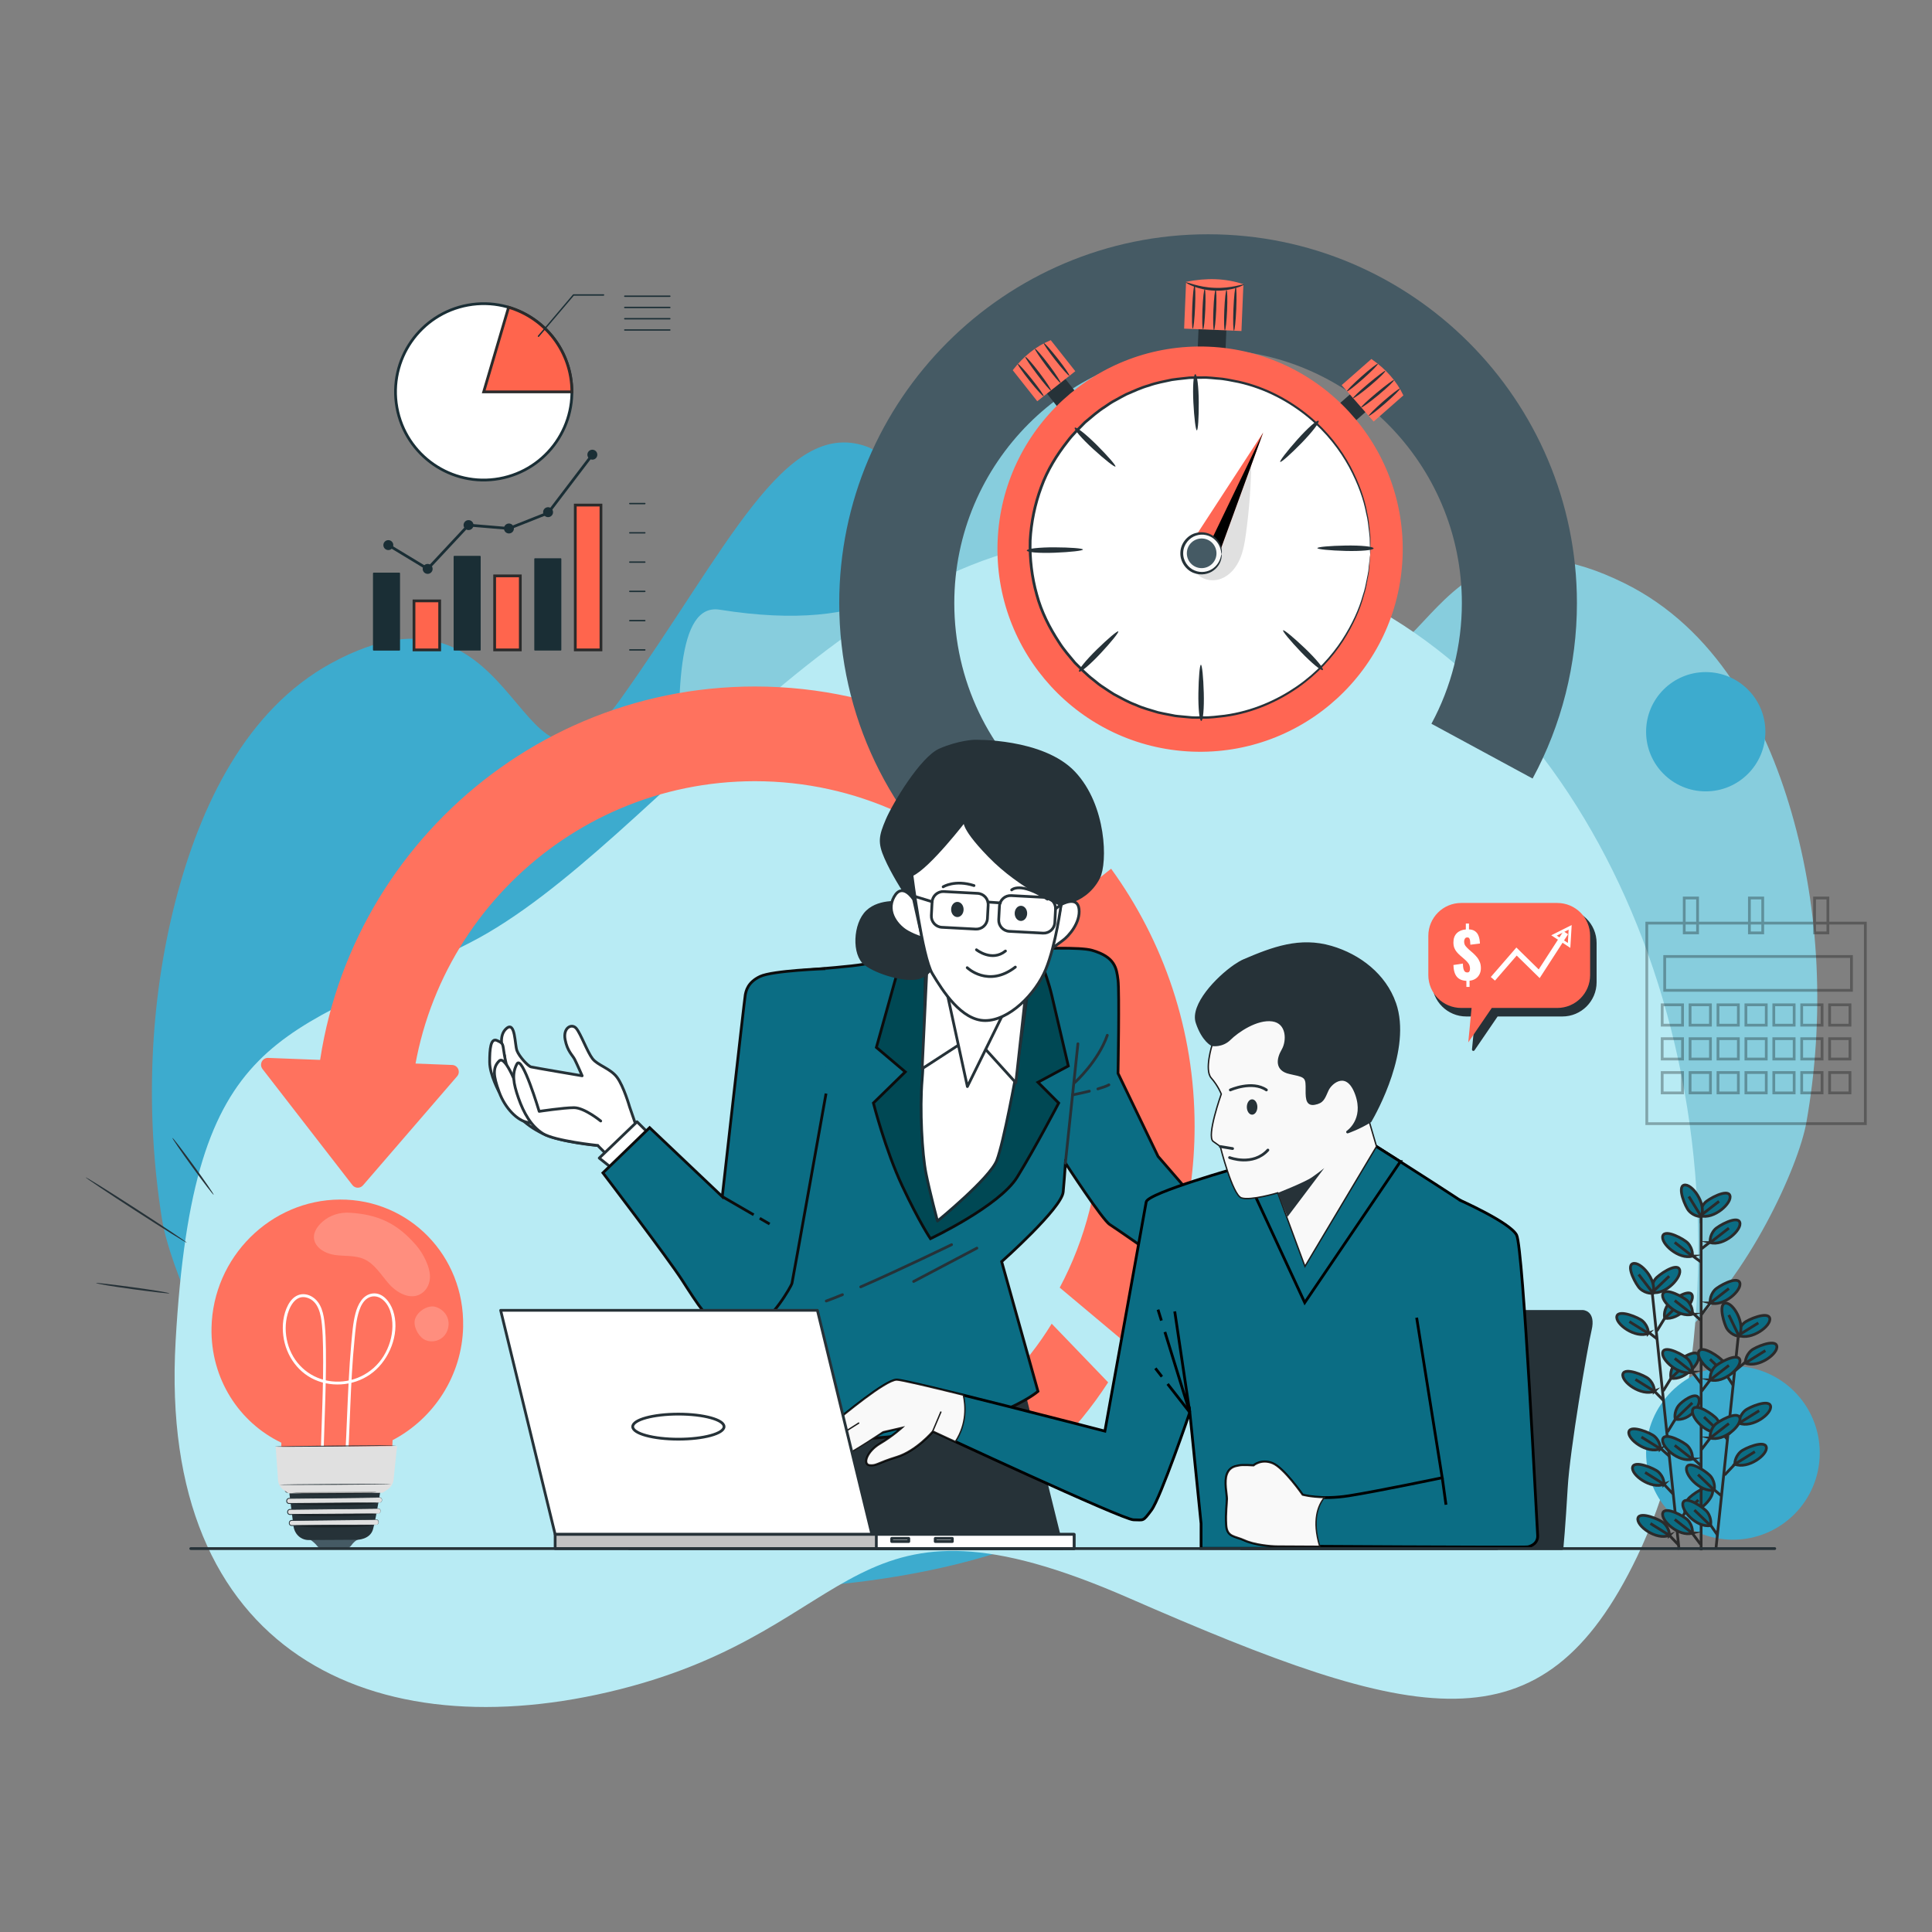 <?xml version="1.0" encoding="UTF-8"?>
<svg id="Layer_1" data-name="Layer 1" xmlns="http://www.w3.org/2000/svg" viewBox="0 0 700 700">
  <rect x="0" y="0" width="700" height="700" fill="#808080" stroke="none"/>
  <defs>
    <style>
      .cls-1 {
        fill: #3dabce;
      }

      .cls-2, .cls-3, .cls-4 {
        fill: #fff;
      }

      .cls-2, .cls-5, .cls-4, .cls-6, .cls-7, .cls-8, .cls-9, .cls-10 {
        stroke-linecap: round;
        stroke-linejoin: round;
      }

      .cls-2, .cls-7, .cls-9, .cls-10 {
        stroke: #263238;
      }

      .cls-11, .cls-12, .cls-13, .cls-14, .cls-15, .cls-16, .cls-17, .cls-18, .cls-19 {
        stroke-miterlimit: 10;
      }

      .cls-11, .cls-13, .cls-5, .cls-6, .cls-17, .cls-9 {
        fill: none;
      }

      .cls-11, .cls-14 {
        stroke: #000;
      }

      .cls-12 {
        fill: #f9f9f9;
        stroke: #1c1c1c;
      }

      .cls-12, .cls-6, .cls-8 {
        stroke-width: .5px;
      }

      .cls-20, .cls-10 {
        fill: #263238;
      }

      .cls-21 {
        fill: #b8ebf4;
      }

      .cls-13, .cls-17 {
        stroke: #fff;
      }

      .cls-14, .cls-15, .cls-19 {
        fill: #0b6d84;
      }

      .cls-5, .cls-4, .cls-6, .cls-8 {
        stroke: #1a2e35;
      }

      .cls-22 {
        fill: #ff725e;
      }

      .cls-23, .cls-8 {
        fill: #1a2e35;
      }

      .cls-24 {
        fill: #e0e0e0;
      }

      .cls-7 {
        fill: #c2c2c2;
      }

      .cls-15, .cls-16 {
        stroke: #0c0c0c;
      }

      .cls-25 {
        opacity: .3;
      }

      .cls-26 {
        fill: #87cddd;
      }

      .cls-16 {
        fill: #004854;
      }

      .cls-17 {
        stroke-width: 2px;
      }

      .cls-27 {
        fill: #455a64;
      }

      .cls-18 {
        fill: #ff654d;
      }

      .cls-18, .cls-19 {
        stroke: #2b2b2b;
      }

      .cls-28 {
        fill: #fafafa;
      }

      .cls-29 {
        opacity: .2;
      }

      .cls-30 {
        fill: #ff6653;
      }
    </style>
  </defs>
  <path class="cls-1" d="M58.71,441.87c-6.14-38.49-4.63-78.85,4.98-115.83,8.87-34.1,25.43-68.85,56.23-85.7,71.53-39.14,66.9,66.33,105.08,12.72,38.18-53.61,59.12-101.58,88.72-91.37,29.6,10.21,6.92,106.81,109.48,88.64,28.79-5.1.48,137.89,16.99,161.73,18.56,26.8-.1,113.68-56.63,141.74-60.4,29.98-209.53,38.16-283.14-32.71-22.27-21.44-39.09-62.88-41.7-79.23Z"/>
  <path class="cls-26" d="M654.47,406.74c6.64-37.35,5.01-76.51-5.38-112.39-9.58-33.09-27.47-66.8-60.74-83.15-77.27-37.98-72.27,64.36-113.51,12.34-41.24-52.02-63.86-98.56-95.83-88.65-31.97,9.91-7.48,103.64-118.26,86.01-31.1-4.95-.52,133.79-18.35,156.93-20.05,26.01.11,110.31,61.17,137.53,65.25,29.09,226.33,37.03,305.85-31.74,24.05-20.8,42.23-61.02,45.05-76.88Z"/>
  <path class="cls-21" d="M613.61,485.89c13.47-132.04-54.1-254.84-152.91-280.73-14.11-3.7-29.76-6.85-47-9.08-99.44-12.83-174.63,110.15-243.35,145.44-68.72,35.29-100.25,31.01-106.72,144.37-6.47,113.35,71.95,148.64,160.89,126.19,88.93-22.46,81.61-78,184.33-33.15,104.39,45.58,149.87,56.88,184.33-14.97,10.26-21.39,17.38-48.17,20.43-78.06Z"/>
  <circle class="cls-1" cx="627.87" cy="526.4" r="31.46"/>
  <circle class="cls-1" cx="618.02" cy="265.12" r="21.61"/>
  <path class="cls-22" d="M95.09,387.3l32.59,42.07c.96,1.24,2.82,1.29,3.84.1l34.1-39.51c1.36-1.57.29-4.02-1.78-4.1l-66.68-2.56c-2.1-.08-3.35,2.33-2.06,4Z"/>
  <g>
    <g>
      <circle class="cls-4" cx="175.25" cy="141.98" r="31.95" transform="translate(-22.52 33.55) rotate(-10.28)"/>
      <path class="cls-18" d="M184.28,111.34l-9.03,30.64h31.95c0-14.51-9.68-26.74-22.92-30.64Z"/>
      <polyline class="cls-6" points="195.1 121.82 207.79 106.87 218.67 106.87"/>
      <g>
        <line class="cls-6" x1="226.37" y1="107.32" x2="242.69" y2="107.32"/>
        <line class="cls-6" x1="226.37" y1="111.4" x2="242.69" y2="111.4"/>
        <line class="cls-6" x1="226.37" y1="115.48" x2="242.69" y2="115.48"/>
        <line class="cls-6" x1="226.37" y1="119.56" x2="242.69" y2="119.56"/>
      </g>
      <rect class="cls-8" x="135.39" y="207.73" width="9.3" height="27.74"/>
      <rect class="cls-18" x="150" y="217.71" width="9.3" height="17.76"/>
      <rect class="cls-8" x="164.61" y="201.65" width="9.3" height="33.81"/>
      <rect class="cls-18" x="179.22" y="208.65" width="9.3" height="26.82"/>
      <rect class="cls-8" x="193.83" y="202.52" width="9.3" height="32.94"/>
      <rect class="cls-18" x="208.44" y="183" width="9.3" height="52.47"/>
      <g>
        <line class="cls-6" x1="228.19" y1="182.45" x2="233.63" y2="182.45"/>
        <line class="cls-6" x1="228.19" y1="193.05" x2="233.63" y2="193.05"/>
        <line class="cls-6" x1="228.19" y1="203.66" x2="233.63" y2="203.66"/>
        <line class="cls-6" x1="228.19" y1="214.26" x2="233.63" y2="214.26"/>
        <line class="cls-6" x1="228.19" y1="224.87" x2="233.63" y2="224.87"/>
        <line class="cls-6" x1="228.19" y1="235.47" x2="233.63" y2="235.47"/>
      </g>
      <g>
        <polyline class="cls-5" points="140.71 197.5 154.95 206.12 169.76 190.25 184.4 191.48 198.58 185.85 214.63 164.74"/>
        <path class="cls-23" d="M142.5,197.5c0-.99-.8-1.8-1.8-1.8s-1.8.8-1.8,1.8.8,1.8,1.8,1.8,1.8-.8,1.8-1.8Z"/>
        <path class="cls-23" d="M156.75,206.12c0-.99-.8-1.8-1.8-1.8s-1.8.8-1.8,1.8.8,1.8,1.8,1.8,1.8-.8,1.8-1.8Z"/>
        <path class="cls-23" d="M171.56,190.25c0-.99-.8-1.8-1.8-1.8s-1.8.8-1.8,1.8.8,1.8,1.8,1.8,1.8-.8,1.8-1.8Z"/>
        <path class="cls-23" d="M186.2,191.48c0-.99-.8-1.8-1.8-1.8s-1.8.8-1.8,1.8.8,1.8,1.8,1.8,1.8-.8,1.8-1.8Z"/>
        <path class="cls-23" d="M200.38,185.57c0-.99-.8-1.8-1.8-1.8s-1.8.8-1.8,1.8.8,1.8,1.8,1.8,1.8-.8,1.8-1.8Z"/>
        <path class="cls-23" d="M216.42,164.74c0-.99-.8-1.8-1.8-1.8s-1.8.8-1.8,1.8.8,1.8,1.8,1.8,1.8-.8,1.8-1.8Z"/>
      </g>
    </g>
    <g id="Calendar">
      <g class="cls-25">
        <rect class="cls-11" x="596.66" y="334.46" width="79.19" height="72.66"/>
        <g>
          <g>
            <rect class="cls-11" x="602.24" y="364.06" width="7.38" height="7.38"/>
            <rect class="cls-11" x="612.35" y="364.06" width="7.38" height="7.38"/>
            <rect class="cls-11" x="622.46" y="364.06" width="7.38" height="7.38"/>
            <rect class="cls-11" x="632.57" y="364.06" width="7.38" height="7.38"/>
            <rect class="cls-11" x="642.68" y="364.06" width="7.38" height="7.38"/>
            <rect class="cls-11" x="652.79" y="364.06" width="7.38" height="7.38"/>
            <rect class="cls-11" x="662.9" y="364.06" width="7.38" height="7.38"/>
          </g>
          <g>
            <rect class="cls-11" x="602.24" y="376.33" width="7.38" height="7.38"/>
            <rect class="cls-11" x="612.35" y="376.33" width="7.38" height="7.38"/>
            <rect class="cls-11" x="622.46" y="376.33" width="7.38" height="7.38"/>
            <rect class="cls-11" x="632.57" y="376.33" width="7.38" height="7.38"/>
            <rect class="cls-11" x="642.68" y="376.33" width="7.38" height="7.38"/>
            <rect class="cls-11" x="652.79" y="376.33" width="7.38" height="7.38"/>
            <rect class="cls-11" x="662.9" y="376.33" width="7.38" height="7.38"/>
          </g>
          <g>
            <rect class="cls-11" x="602.24" y="388.6" width="7.38" height="7.38"/>
            <rect class="cls-11" x="612.35" y="388.6" width="7.38" height="7.38"/>
            <rect class="cls-11" x="622.46" y="388.6" width="7.38" height="7.38"/>
            <rect class="cls-11" x="632.57" y="388.6" width="7.38" height="7.38"/>
            <rect class="cls-11" x="642.68" y="388.6" width="7.38" height="7.38"/>
            <rect class="cls-11" x="652.79" y="388.6" width="7.38" height="7.38"/>
            <rect class="cls-11" x="662.9" y="388.6" width="7.38" height="7.38"/>
          </g>
        </g>
        <g>
          <rect class="cls-11" x="610.23" y="325.36" width="4.83" height="12.64"/>
          <rect class="cls-11" x="633.84" y="325.36" width="4.83" height="12.64"/>
          <rect class="cls-11" x="657.45" y="325.36" width="4.83" height="12.64"/>
        </g>
        <rect class="cls-11" x="603.15" y="346.55" width="67.67" height="12.27"/>
      </g>
    </g>
    <g id="Plant">
      <g>
        <g>
          <line class="cls-19" x1="598.69" y1="468.92" x2="608.35" y2="561.46"/>
          <g>
            <g>
              <line class="cls-19" x1="608.16" y1="559.76" x2="603.24" y2="554.59"/>
              <path class="cls-19" d="M604.86,556.28s.15-2.5-2.13-4.53c-1.37-1.22-8.59-4.26-9.27-1.72-.74,2.76,6.64,8.19,11.4,6.25Z"/>
              <line class="cls-19" x1="604.86" y1="556.28" x2="597.99" y2="552"/>
            </g>
            <g>
              <line class="cls-19" x1="604.82" y1="527.61" x2="599.97" y2="523.25"/>
              <path class="cls-19" d="M601.59,524.94s.15-2.5-2.13-4.53c-1.37-1.22-8.59-4.26-9.27-1.72-.75,2.76,6.64,8.19,11.4,6.25Z"/>
              <line class="cls-19" x1="601.59" y1="524.94" x2="594.72" y2="520.66"/>
            </g>
            <g>
              <line class="cls-19" x1="606.17" y1="541.27" x2="601.31" y2="536.09"/>
              <path class="cls-19" d="M602.93,537.78s.15-2.5-2.13-4.53c-1.37-1.22-8.59-4.26-9.27-1.72-.74,2.77,6.64,8.19,11.4,6.25Z"/>
              <line class="cls-19" x1="602.93" y1="537.78" x2="596.06" y2="533.5"/>
            </g>
            <g>
              <line class="cls-19" x1="602.66" y1="507.35" x2="597.79" y2="502.39"/>
              <path class="cls-19" d="M599.41,504.08s.15-2.5-2.13-4.53c-1.37-1.22-8.59-4.26-9.27-1.72-.74,2.76,6.64,8.19,11.4,6.25Z"/>
              <line class="cls-19" x1="599.41" y1="504.08" x2="592.54" y2="499.8"/>
            </g>
            <g>
              <line class="cls-19" x1="600.31" y1="485.04" x2="595.6" y2="481.43"/>
              <path class="cls-19" d="M597.23,483.12s.15-2.5-2.13-4.53c-1.37-1.22-8.59-4.26-9.27-1.72-.74,2.76,6.64,8.19,11.4,6.25Z"/>
              <line class="cls-19" x1="597.23" y1="483.12" x2="590.35" y2="478.84"/>
            </g>
            <g>
              <line class="cls-19" x1="607.68" y1="552.63" x2="611.74" y2="546.01"/>
              <path class="cls-19" d="M610.5,548s-.66-2.41,1.15-4.87c1.09-1.48,7.52-5.94,8.72-3.6,1.3,2.55-4.81,9.39-9.86,8.47Z"/>
              <line class="cls-19" x1="610.5" y1="548" x2="615.34" y2="543.46"/>
            </g>
            <g>
              <line class="cls-19" x1="604.15" y1="518.84" x2="608.22" y2="512.21"/>
              <path class="cls-19" d="M606.98,514.2s-.66-2.41,1.15-4.87c1.09-1.48,6.12-5.19,7.32-2.85,1.3,2.55-3.41,8.64-8.46,7.72Z"/>
              <line class="cls-19" x1="606.98" y1="514.2" x2="613.16" y2="508.29"/>
            </g>
            <g>
              <line class="cls-19" x1="602.6" y1="503.98" x2="606.67" y2="497.36"/>
              <path class="cls-19" d="M605.43,499.35s-.66-2.41,1.15-4.87c1.09-1.48,7.52-5.94,8.72-3.6,1.3,2.55-4.81,9.39-9.86,8.47Z"/>
              <line class="cls-19" x1="605.43" y1="499.35" x2="611.61" y2="493.44"/>
            </g>
            <g>
              <line class="cls-19" x1="600.33" y1="482.21" x2="604.39" y2="475.59"/>
              <path class="cls-19" d="M603.16,477.58s-.66-2.41,1.15-4.87c1.09-1.48,7.52-5.94,8.72-3.6,1.3,2.55-4.81,9.39-9.86,8.47Z"/>
              <line class="cls-19" x1="603.16" y1="477.58" x2="609.34" y2="471.66"/>
              <path class="cls-19" d="M598.59,468.29s-.66-2.41,1.15-4.87c1.09-1.48,7.52-5.94,8.72-3.6,1.3,2.55-4.81,9.39-9.86,8.47Z"/>
              <line class="cls-19" x1="598.59" y1="468.29" x2="604.78" y2="462.38"/>
              <path class="cls-19" d="M598.95,468.55s-2.47.41-4.73-1.65c-1.36-1.24-5.12-8.11-2.66-9.05,2.67-1.03,8.83,5.77,7.39,10.7Z"/>
              <line class="cls-19" x1="598.95" y1="468.55" x2="593.72" y2="461.77"/>
            </g>
          </g>
        </g>
        <line class="cls-19" x1="616.35" y1="438.48" x2="616.35" y2="561.71"/>
        <g>
          <line class="cls-19" x1="629.78" y1="484.47" x2="621.7" y2="561.32"/>
          <g>
            <g>
              <line class="cls-19" x1="623.84" y1="542.08" x2="619.82" y2="538.72"/>
              <path class="cls-19" d="M621.07,539.89s.66-2.41-1.15-4.87c-1.09-1.48-7.53-5.94-8.72-3.59-1.3,2.55,4.81,9.39,9.87,8.46Z"/>
              <line class="cls-19" x1="621.07" y1="539.89" x2="615.23" y2="534.28"/>
            </g>
            <g>
              <line class="cls-19" x1="622.35" y1="556.27" x2="618.5" y2="550.74"/>
              <path class="cls-19" d="M619.74,552.73s.66-2.41-1.15-4.87c-1.09-1.48-7.53-5.94-8.72-3.59-1.3,2.55,4.81,9.39,9.87,8.46Z"/>
              <line class="cls-19" x1="619.74" y1="552.73" x2="613.9" y2="547.12"/>
            </g>
            <g>
              <line class="cls-19" x1="625.88" y1="521.51" x2="622" y2="517.03"/>
              <path class="cls-19" d="M623.24,519.02s.66-2.41-1.15-4.87c-1.09-1.48-7.53-5.94-8.72-3.59-1.3,2.55,4.81,9.39,9.87,8.46Z"/>
              <line class="cls-19" x1="623.24" y1="519.02" x2="617.4" y2="513.42"/>
            </g>
            <g>
              <line class="cls-19" x1="627.92" y1="501.9" x2="624.17" y2="496.08"/>
              <path class="cls-19" d="M625.41,498.07s.66-2.41-1.15-4.87c-1.09-1.48-7.53-5.94-8.72-3.59-1.3,2.55,4.81,9.39,9.87,8.46Z"/>
              <line class="cls-19" x1="625.41" y1="498.07" x2="619.57" y2="492.47"/>
            </g>
            <g>
              <line class="cls-19" x1="624.84" y1="534.44" x2="630.18" y2="528.8"/>
              <path class="cls-19" d="M628.56,530.49s-.15-2.5,2.12-4.53c1.37-1.23,8.59-4.27,9.27-1.72.75,2.76-6.64,8.2-11.4,6.26Z"/>
              <line class="cls-19" x1="628.56" y1="530.49" x2="635.83" y2="525.97"/>
            </g>
            <g>
              <line class="cls-19" x1="626.38" y1="519.59" x2="631.72" y2="513.94"/>
              <path class="cls-19" d="M630.1,515.63s-.15-2.5,2.12-4.53c1.37-1.23,8.59-4.27,9.27-1.72.75,2.76-6.64,8.2-11.4,6.26Z"/>
              <line class="cls-19" x1="630.1" y1="515.63" x2="637.37" y2="511.12"/>
            </g>
            <g>
              <line class="cls-19" x1="628.58" y1="496.7" x2="633.98" y2="492.17"/>
              <path class="cls-19" d="M632.36,493.86s-.15-2.5,2.12-4.53c1.37-1.23,8.59-4.27,9.27-1.72.75,2.76-6.64,8.2-11.4,6.26Z"/>
              <line class="cls-19" x1="632.36" y1="493.86" x2="639.63" y2="489.35"/>
              <path class="cls-19" d="M629.81,483.83s-.15-2.5,2.12-4.53c1.37-1.23,8.59-4.27,9.27-1.72.75,2.76-6.64,8.2-11.4,6.26Z"/>
              <line class="cls-19" x1="629.81" y1="483.83" x2="637.08" y2="479.32"/>
              <path class="cls-19" d="M630.11,484.16s-2.5-.11-4.29-2.59c-1.07-1.49-3.34-8.99-.74-9.4,2.83-.45,7.46,7.46,5.03,11.99Z"/>
              <line class="cls-19" x1="630.11" y1="484.16" x2="626.38" y2="476.45"/>
            </g>
          </g>
        </g>
        <g>
          <g>
            <line class="cls-19" x1="616.15" y1="559.55" x2="611.73" y2="553.65"/>
            <path class="cls-19" d="M613.17,555.5s.41-2.47-1.64-4.73c-1.24-1.36-8.1-5.13-9.04-2.67-1.03,2.67,5.76,8.84,10.69,7.4Z"/>
            <line class="cls-19" x1="613.17" y1="555.5" x2="606.78" y2="550.53"/>
          </g>
          <g>
            <line class="cls-19" x1="616.31" y1="531.07" x2="611.73" y2="526.81"/>
            <path class="cls-19" d="M613.17,528.66s.41-2.47-1.64-4.73c-1.24-1.36-8.1-5.13-9.04-2.67-1.03,2.67,5.76,8.84,10.69,7.4Z"/>
            <line class="cls-19" x1="613.17" y1="528.66" x2="606.78" y2="523.69"/>
          </g>
          <g>
            <line class="cls-19" x1="616.46" y1="501.47" x2="611.73" y2="495.31"/>
            <path class="cls-19" d="M613.17,497.16s.41-2.47-1.64-4.73c-1.24-1.36-8.1-5.13-9.04-2.67-1.03,2.67,5.76,8.84,10.69,7.4Z"/>
            <line class="cls-19" x1="613.17" y1="497.16" x2="606.78" y2="492.18"/>
          </g>
          <g>
            <line class="cls-19" x1="616.15" y1="478.31" x2="611.73" y2="474.33"/>
            <path class="cls-19" d="M613.17,476.18s.41-2.47-1.64-4.73c-1.24-1.36-8.1-5.13-9.04-2.67-1.03,2.67,5.76,8.84,10.69,7.4Z"/>
            <line class="cls-19" x1="613.17" y1="476.18" x2="606.78" y2="471.21"/>
          </g>
          <g>
            <line class="cls-19" x1="616.41" y1="457.33" x2="611.82" y2="453.97"/>
            <path class="cls-19" d="M613.17,455.11s.41-2.47-1.64-4.73c-1.24-1.36-8.1-5.13-9.04-2.67-1.03,2.67,5.76,8.84,10.69,7.4Z"/>
            <line class="cls-19" x1="613.17" y1="455.11" x2="606.78" y2="450.14"/>
          </g>
          <g>
            <line class="cls-19" x1="616.36" y1="525.33" x2="621.08" y2="519.16"/>
            <path class="cls-19" d="M619.65,521.01s-.41-2.47,1.64-4.73c1.24-1.36,8.1-5.13,9.04-2.67,1.03,2.67-5.76,8.84-10.69,7.4Z"/>
            <line class="cls-19" x1="619.65" y1="521.01" x2="626.41" y2="515.77"/>
          </g>
          <g>
            <line class="cls-19" x1="616.36" y1="504.26" x2="621.08" y2="498.1"/>
            <path class="cls-19" d="M619.65,499.95s-.41-2.47,1.64-4.73c1.24-1.36,8.1-5.13,9.04-2.67,1.03,2.67-5.76,8.84-10.69,7.4Z"/>
            <line class="cls-19" x1="619.65" y1="499.95" x2="626.41" y2="494.71"/>
          </g>
          <g>
            <line class="cls-19" x1="616.36" y1="476.42" x2="621.08" y2="470.25"/>
            <path class="cls-19" d="M619.65,472.1s-.41-2.47,1.64-4.73c1.24-1.36,8.1-5.13,9.04-2.67,1.03,2.67-5.76,8.84-10.69,7.4Z"/>
            <line class="cls-19" x1="619.65" y1="472.1" x2="626.41" y2="466.86"/>
          </g>
          <g>
            <line class="cls-19" x1="616.56" y1="452.39" x2="621.2" y2="448.77"/>
            <path class="cls-19" d="M619.65,450.21s-.41-2.47,1.64-4.73c1.24-1.36,8.1-5.13,9.04-2.67,1.03,2.67-5.76,8.84-10.69,7.4Z"/>
            <line class="cls-19" x1="619.65" y1="450.21" x2="626.41" y2="444.97"/>
            <path class="cls-19" d="M616.07,440.5s-.41-2.47,1.64-4.73c1.24-1.36,8.1-5.13,9.04-2.67,1.03,2.67-5.76,8.84-10.69,7.4Z"/>
            <line class="cls-19" x1="616.07" y1="440.5" x2="622.84" y2="435.26"/>
            <path class="cls-19" d="M616.4,440.79s-2.5.15-4.53-2.13c-1.22-1.37-4.25-8.59-1.71-9.27,2.77-.74,8.19,6.65,6.24,11.41Z"/>
            <line class="cls-19" x1="616.4" y1="440.79" x2="611.9" y2="433.51"/>
          </g>
        </g>
      </g>
    </g>
    <g id="Light_Bulb" data-name="Light Bulb">
      <g>
        <g>
          <g>
            <path class="cls-22" d="M167.8,480.59c.53-25.51-19.46-46.1-44.63-45.97-25.17.13-46.01,20.92-46.53,46.43-.38,18.47,9.99,34.35,25.3,41.67-.11,5.47-.24,11.66-.24,11.66l39.95-.2s.38-6.54.59-12.38c14.84-7.75,25.2-23.31,25.57-41.2Z"/>
            <path class="cls-3" d="M117.14,533.93c.08-14.99,1.14-29.98.94-44.97-.04-3.03-.12-6.06-.42-9.07-.36-3.77-1.15-7.97-4.58-10.05-1.49-.91-3.37-1.25-5.06-.59-1.65.64-2.86,2.07-3.67,3.62-1.75,3.33-2.18,7.43-1.71,11.08.95,7.46,5.67,13.94,12.68,16.47,7.01,2.53,15.36,1.06,20.98-4.22,5.52-5.17,8.6-14.12,6.1-21.36-1.08-3.13-3.7-6.62-7.39-6.19-3.58.41-5.38,4.02-6.21,7.18-.96,3.65-1.2,7.56-1.55,11.3-.4,4.36-.68,8.74-.91,13.11-.48,9-.75,18.01-1.23,27.02-.11,1.99-.23,3.98-.36,5.96-.05.67.98.62,1.03-.04,1.11-15.93,1.08-31.91,2.67-47.82.35-3.51.58-7.23,1.74-10.6.56-1.64,1.44-3.38,2.94-4.35,1.58-1.03,3.49-.92,5,.09,3.16,2.12,4.1,6.44,4.05,10.08-.05,3.76-1.2,7.5-3.18,10.72-4.03,6.54-11.42,10.01-18.84,9.18-7.29-.82-13.26-5.67-15.59-12.67-1.11-3.35-1.39-7.02-.65-10.53.74-3.5,3.01-8.43,7.35-7.1,4.16,1.27,5.02,6.12,5.38,9.94.25,2.65.34,5.32.39,7.98.25,13.88-.61,27.78-.88,41.67-.03,1.41-.05,2.81-.05,4.21,0,.67,1.03.63,1.03-.04h0Z"/>
            <g>
              <g id="_2gGvdE.tif" data-name="2gGvdE.tif">
                <path class="cls-27" d="M112.35,557.8s1.61,1.07,2.56,2.33c.49.66,1.28,1.02,2.1,1.01l8.04-.05c.9,0,1.76-.46,2.28-1.22.61-.89,1.68-1.95,2.79-2.18l-17.77.1Z"/>
              </g>
              <path class="cls-20" d="M104.1,535.16c0,.16,1.61,12.88,2.23,17.74.25,2,1.43,3.77,3.23,4.59.66.3,1.42.5,2.28.5,3.45-.02,17.58-.1,17.58-.1,0,0,4.6-.03,5.71-3.73,1.17-3.9,3.55-19.2,3.55-19.2l-34.58.2Z"/>
              <g>
                <path class="cls-24" d="M136.28,552.45l-30.63.29c-.48,0-.87-.39-.86-.87v-.1c0-.49.41-.89.89-.89l30.64-.29c.48,0,.86.39.86.87v.1c0,.49-.4.89-.89.89Z"/>
                <path class="cls-20" d="M136.28,552.45s.27.03.6-.28c.16-.16.28-.42.25-.74,0-.31-.23-.67-.63-.76-1.66-.01-4.14.06-7.16.09-6.08.07-14.43.16-23.66.27-.24,0-.48.13-.61.34-.07.1-.11.22-.12.34,0,.13-.01.27.02.37.06.23.25.42.47.48.21.06.53.02.8.03,1.12,0,2.23-.02,3.32-.03,2.18-.02,4.28-.03,6.28-.05,4-.03,7.6-.05,10.64-.07,3.01,0,5.46-.01,7.17-.02.83,0,1.48,0,1.95,0,.21,0,.38,0,.51.01.12,0,.18,0,.18.01s-.06.01-.17.02c-.13,0-.3.01-.51.02-.47.01-1.12.03-1.95.05-1.72.03-4.16.07-7.17.12-3.03.04-6.64.08-10.64.13-2,.02-4.1.04-6.28.07-1.09.01-2.2.02-3.32.03h-.42c-.13,0-.3.01-.46-.04-.32-.09-.58-.36-.67-.68-.05-.17-.04-.33-.03-.49.02-.17.08-.34.17-.48.19-.29.52-.47.86-.47,9.23-.07,17.59-.13,23.66-.18,3.03,0,5.47-.05,7.18,0,.45.11.69.52.69.87.02.34-.12.64-.29.79-.37.32-.65.23-.64.24Z"/>
              </g>
              <g>
                <path class="cls-24" d="M137.01,548.43l-31.93.3c-.48,0-.87-.39-.86-.87v-.1c0-.49.41-.89.89-.89l31.93-.3c.48,0,.86.39.86.87v.1c0,.49-.4.89-.89.89Z"/>
                <path class="cls-20" d="M137.01,548.43s.28.03.61-.3c.16-.17.26-.45.22-.78-.03-.32-.3-.68-.72-.72-1.78.03-4.32.07-7.44.11-6.31.07-14.99.17-24.58.28-.25,0-.5.14-.63.36-.07.11-.1.23-.11.36,0,.15,0,.26.04.38.08.23.3.41.53.45.24.02.57,0,.85,0,1.17-.01,2.32-.02,3.45-.03,2.26-.02,4.45-.04,6.53-.05,4.16-.03,7.9-.05,11.05-.07,3.13,0,5.67-.02,7.45-.02.86,0,1.54,0,2.03,0,.22,0,.39,0,.53.01.12,0,.18,0,.18.01,0,0-.06.01-.18.02-.14,0-.31.01-.53.02-.48.01-1.16.03-2.03.05-1.78.03-4.32.07-7.45.12-3.15.04-6.9.09-11.05.14-2.08.02-4.26.05-6.53.07-1.13.01-2.28.02-3.45.03-.3,0-.56.02-.91,0-.34-.06-.64-.3-.76-.63-.06-.16-.07-.36-.06-.5,0-.18.06-.35.15-.5.18-.31.53-.51.88-.51,9.59-.07,18.27-.14,24.58-.19,3.15-.01,5.68-.03,7.46-.02.48.05.77.47.79.82.03.35-.09.67-.27.83-.37.34-.67.25-.66.26Z"/>
              </g>
              <g>
                <path class="cls-24" d="M137.5,544.42l-32.76.31c-.48,0-.86-.39-.86-.87v-.1c0-.49.41-.89.89-.89l32.76-.31c.48,0,.86.39.86.87v.1c0,.49-.41.89-.89.89Z"/>
                <path class="cls-20" d="M137.5,544.42s.29.04.63-.31c.16-.17.26-.46.21-.8-.04-.33-.34-.68-.77-.68-1.82.03-4.42.07-7.63.12-6.46.07-15.35.17-25.17.28-.26,0-.51.15-.64.38-.07.11-.1.24-.1.37,0,.16,0,.27.06.39.1.23.33.4.57.42.27,0,.59,0,.88,0,1.2-.01,2.38-.02,3.53-.03,2.32-.02,4.55-.04,6.68-.05,4.25-.03,8.09-.05,11.31-.07,3.21-.01,5.81-.02,7.63-.02.89,0,1.58,0,2.07,0,.22,0,.4,0,.54,0,.12,0,.18,0,.18.01s-.06.01-.18.02c-.14,0-.32.01-.54.02-.49.01-1.19.03-2.07.05-1.82.03-4.42.07-7.63.12-3.23.04-7.06.09-11.32.14-2.13.02-4.37.05-6.68.07-1.16.01-2.34.02-3.53.04-.31,0-.58.01-.92,0-.35-.03-.67-.27-.81-.6-.07-.16-.09-.36-.08-.51,0-.18.05-.36.14-.52.18-.32.54-.53.9-.53,9.82-.08,18.71-.14,25.17-.19,3.21,0,5.81-.02,7.63-.02.49.02.82.43.85.79.05.36-.07.69-.25.86-.37.36-.69.27-.67.27Z"/>
              </g>
              <g>
                <path class="cls-24" d="M138.25,540.41l-34.09.32c-.48,0-.87-.39-.86-.87v-.1c0-.49.41-.89.89-.89l34.09-.32c.48,0,.86.39.86.87v.1c0,.49-.41.89-.89.89Z"/>
                <path class="cls-20" d="M138.25,540.41s.31.04.64-.33c.16-.18.25-.5.18-.84-.07-.34-.41-.67-.86-.63-1.89.03-4.59.07-7.91.12-6.7.07-15.92.18-26.11.29-.27,0-.53.16-.65.4-.12.23-.12.56,0,.78.12.23.37.38.64.38.31,0,.62,0,.93,0,1.24-.01,2.47-.02,3.67-.03,2.4-.02,4.72-.04,6.93-.06,4.41-.03,8.39-.06,11.74-.08,3.33-.01,6.02-.02,7.91-.03.92,0,1.64,0,2.15,0,.23,0,.42,0,.56,0,.12,0,.19,0,.19.01s-.07.01-.19.02c-.14,0-.33.01-.56.02-.51.01-1.23.03-2.15.05-1.89.03-4.59.07-7.91.12-3.35.04-7.32.09-11.74.14-2.21.02-4.53.05-6.93.07-1.2.01-2.43.02-3.67.04-.31,0-.62,0-.93,0-.36,0-.72-.2-.89-.53-.09-.16-.12-.36-.12-.53,0-.17.03-.37.12-.53.17-.34.54-.57.92-.57,10.19-.08,19.41-.15,26.1-.2,3.33-.01,6.02-.02,7.91-.03.51-.04.89.35.95.73.06.37-.04.71-.22.9-.18.2-.37.26-.49.29-.13.02-.2,0-.2,0Z"/>
              </g>
              <path class="cls-24" d="M99.88,524.2c0,.33.56,8.12.86,12.12.11,1.47.87,2.79,2.08,3.58l1.77,1.17,34-.2,1.79-1.17c1.25-.82,2.08-2.17,2.23-3.66l1.25-12.1-43.98.26Z"/>
              <g class="cls-25">
                <path d="M106.79,552.65c3.26.73,6.52.78,10.12.74,2.9-.03,5.75.03,8.9-.05,2.31-.06,4.44-.19,6.74-.31,1.17-.06,2.45-.36,2.69-.6l-28.45.22Z"/>
              </g>
              <g class="cls-25">
                <path d="M105.65,548.63c3.52.73,7.03.77,10.91.73,3.13-.03,6.2.03,9.59-.05,2.49-.06,4.78-.19,7.27-.31,1.26-.06,2.64-.37,2.9-.6l-30.66.23Z"/>
              </g>
              <g class="cls-25">
                <path d="M105.73,544.65c3.52.73,7.03.77,10.91.73,3.13-.03,6.2.03,9.59-.05,2.49-.06,4.78-.19,7.27-.31,1.26-.06,2.64-.37,2.9-.6l-30.67.23Z"/>
              </g>
              <g class="cls-25">
                <path d="M105.81,540.67c3.52.73,7.03.77,10.91.73,3.13-.03,6.2.03,9.59-.05,2.49-.06,4.78-.19,7.27-.31,1.26-.06,2.64-.37,2.9-.6l-30.66.24Z"/>
              </g>
              <path class="cls-20" d="M141.75,537.7c0,.08-9.1.2-20.31.27-11.22.07-20.31.05-20.31-.03,0-.08,9.09-.2,20.31-.27,11.22-.07,20.31-.05,20.31.03Z"/>
              <path class="cls-20" d="M143.63,523.71c0,.09-9.88.26-22.06.38-12.19.12-22.07.14-22.07.05s9.87-.26,22.06-.38c12.18-.12,22.06-.14,22.06-.05Z"/>
            </g>
          </g>
          <g class="cls-29">
            <path class="cls-3" d="M113.74,448.22c-.02-1.96,1.29-3.99,3.17-5.63,2.7-2.34,6.22-3.4,9.71-3.2,10.27.61,17.31,3.78,24.28,11.94,2.36,2.76,5.11,7.85,4.87,11.73-.12,1.95-.93,3.83-2.42,5.1-3.87,3.31-9.21.61-12.33-2.88-2.9-3.25-5.2-7.36-9.18-9.11-3.28-1.43-7.08-.96-10.64-1.49-3.56-.53-7.43-2.83-7.47-6.48Z"/>
          </g>
          <g class="cls-29">
            <path class="cls-3" d="M150.41,477.86c1.05-3.03,4.72-4.97,7.16-4.42,2.01.51,3.77,1.98,4.55,3.92.93,2.35.3,5.3-1.58,7.05s-4.89,2.12-7.01.8c-2.12-1.32-3.96-4.92-3.12-7.35Z"/>
          </g>
        </g>
        <path class="cls-20" d="M67.68,450.26c-.1.16-8.4-5.01-18.52-11.56-10.13-6.54-18.25-11.98-18.14-12.14.1-.16,8.39,5.01,18.52,11.56,10.12,6.54,18.25,11.98,18.14,12.14Z"/>
        <path class="cls-20" d="M77.42,432.9c-.16.11-3.63-4.41-7.76-10.11-4.13-5.7-7.36-10.41-7.2-10.52.15-.11,3.63,4.41,7.76,10.11,4.13,5.69,7.36,10.4,7.2,10.52Z"/>
        <path class="cls-20" d="M61.32,468.62c.11.07-1.47-.07-3.86-.34-2.41-.27-5.75-.69-9.42-1.19-3.68-.5-7-1-9.39-1.4-1.2-.2-2.17-.38-2.83-.53-.33-.07-.59-.14-.76-.2-.09-.03-.14-.05-.21-.09.07-.13.08-.02.09-.04-.22-.03.29,0,.93.06.84.09,1.79.2,2.86.31,2.41.28,5.74.7,9.42,1.2,7.32,1,13.35,1.97,13.18,2.22Z"/>
      </g>
    </g>
    <path class="cls-22" d="M381.05,479.6c-18.1,29.57-48.1,48.95-81.97,48.95h-87.35v31.42h87.35c41.92,0,79.17-23.27,102.42-59.12l-20.45-21.25Z"/>
    <g>
      <path class="cls-22" d="M392.24,301.95c-29.2-32.64-71.61-53.22-118.74-53.22-87.85,0-159.32,71.47-159.32,159.32h34.31c0-68.93,56.08-125.01,125.01-125.01,36.78,0,69.89,15.97,92.79,41.33l25.95-22.42Z"/>
      <path class="cls-22" d="M402.57,314.76l-26.85,21.41c14.35,20.35,22.79,45.15,22.79,71.88,0,21.12-5.27,41.02-14.55,58.48l26.74,22.43c14.05-23.73,22.13-51.39,22.13-80.91,0-34.81-11.23-67.05-30.25-93.29Z"/>
    </g>
    <path class="cls-10" d="M384.92,561.07l-15.16-61.37-117.05.83c-6.11,10.3-19.18,45.18-24.81,60.53h157.02Z"/>
    <g>
      <path class="cls-2" d="M460.33,469.2l8.96,1.54s18.43-1.28,19.97-1.28,12.55,8.96,12.55,8.96l-18.69-.26s-13.31,3.84-17.92,3.84-10.24-5.38-10.24-5.38l5.38-7.42Z"/>
      <path class="cls-2" d="M463.91,475.08s16.64.51,18.43.26c1.79-.26,5.63-2.56,5.63-.26s-2.56,1.54-4.86,3.07c-2.3,1.54-4.35,2.3-4.35,2.3,0,0-3.58,1.02-6.66,1.54-3.07.51-3.84.26-6.91,0-3.07-.26-5.12-1.79-5.12-1.79"/>
    </g>
    <path class="cls-15" d="M417.78,415.24l-12.7-26.34s.54-29.54,0-33.84c-.54-4.3-1.07-8.33-9.4-10.74-8.33-2.42-57.47,1.61-57.47,1.61,0,0-13.08,1.29-24.67,3.33-11.59,2.04-37.15,2.2-38.49,6.23-1.34,4.03-7.34,95.9-7.34,95.9l-24.03,54.07s22.56,18.53,69.29,15.84c46.73-2.69,63.11-17.19,63.11-17.19l-13.16-47s21.75-19.34,22.29-25.24c.54-5.91.81-10.47.81-10.47,0,0,13.43,20.68,16.11,22.29,2.69,1.61,53.32,37.1,53.32,37.1l6.98-12.35-42.85-49.46-1.8-3.74"/>
    <line class="cls-9" x1="386.01" y1="421.4" x2="390.55" y2="378.19"/>
    <path class="cls-9" d="M389.42,392.22s8.42-7.58,11.78-17.12"/>
    <path class="cls-27" d="M353.56,322.35c-31.45-25.52-49.49-63.36-49.49-103.83,0-73.69,59.95-133.64,133.64-133.64s133.64,59.95,133.64,133.64c0,22.18-5.55,44.16-16.06,63.56l-36.66-19.85c7.22-13.32,11.03-28.44,11.03-43.71,0-50.7-41.25-91.95-91.95-91.95s-91.95,41.25-91.95,91.95c0,27.84,12.42,53.88,34.07,71.45l-26.27,32.38Z"/>
    <path class="cls-9" d="M397.78,394.53c1.64-.48,3.1-.98,3.99-1.47"/>
    <path class="cls-9" d="M388.58,396.71s2.93-.57,6.11-1.36"/>
    <path class="cls-16" d="M327.2,344.86l-9.67,34.64,10.47,8.86-11.55,11.28s4.3,16.92,10.47,30.08c6.18,13.16,10.2,19.07,10.2,19.07,0,0,24.98-11.82,31.42-22.29,6.45-10.47,15.04-26.85,15.04-26.85l-7.52-7.52,11.01-5.91s-3.62-15.5-5.91-25.24c-2.28-9.75-5.91-16.38-5.91-16.38l-48.07.27Z"/>
    <path class="cls-4" d="M335.26,349.34s-.23,30.94-1.15,41.8c-.92,10.85,0,27.02,1.39,33.95,1.39,6.93,4.16,17.32,4.16,17.32,0,0,18.94-15.47,21.48-21.94,2.54-6.47,7.16-32.1,7.16-32.1l4.16-29.56-37.18-9.47Z"/>
    <polygon class="cls-2" points="336.18 343.8 334.11 387.21 352.58 375.21 368.05 392.29 371.98 356.73 336.18 343.8"/>
    <path class="cls-2" d="M342.88,358.58l7.62,35.1,14.09-28.64s-16.64-.66-21.71-6.47Z"/>
    <g>
      <path class="cls-10" d="M327.41,322.65s-4.03-6.26-6.49-11.85c-2.46-5.59-2.01-7.83.45-13.64s12.52-22.59,19.23-25.49c6.71-2.91,12.3-3.13,12.3-3.13,0,0,24.82-.67,36.23,11.4,11.4,12.08,11.63,32.65,8.95,38.02-2.68,5.37-7.38,7.83-9.62,8.5-2.24.67-4,1.3-4,1.3,0,0-2.71.04-4.5.04s-11.18-5.37-19.46-12.3c-8.27-6.93-10.96-9.84-10.96-9.84,0,0-9.62,6.93-12.97,10.06-3.35,3.13-4.25,5.14-4.25,5.14l-1.3,5.04-3.62-3.25Z"/>
      <path class="cls-10" d="M327.18,327.13s-8.27-1.34-12.97,3.13c-4.7,4.47-5.14,15.65-.67,19.01,4.47,3.35,14.64,6.33,19.46,4.92,4.82-1.41,6.26-6.04,6.26-10.73s-4.7-14.09-5.59-15.88c-.89-1.79-6.48-.45-6.48-.45Z"/>
      <path class="cls-2" d="M331.02,325.9s-4.02-6.49-7.1-.93c-3.09,5.56,1.54,10.81,4.94,12.66,3.4,1.85,5.25,2.16,5.25,2.16l-3.09-13.9Z"/>
      <path class="cls-2" d="M384.45,327.76s5.87-3.4,6.49,1.54c.62,4.94-3.71,9.88-5.87,11.43-2.16,1.54-3.71,2.78-3.71,2.78l3.09-15.75Z"/>
      <g>
        <path class="cls-2" d="M330.4,316.95s3.71,29.65,7.41,35.83c3.71,6.18,10.5,16.99,19.15,16.99s18.22-9.57,21.93-18.53,5.56-23.47,5.56-23.47c0,0-14.52-5.87-25.94-17.6-11.43-11.74-8.65-13.28-8.65-13.28,0,0-13.28,17.3-19.46,20.08Z"/>
        <path class="cls-9" d="M353.79,344.12s5.59,4.47,10.51.45"/>
        <path class="cls-9" d="M350.44,350.61s7.6,7.38,17.44-.22"/>
        <g>
          <path class="cls-20" d="M349.13,329.52c0,1.52-1.01,2.75-2.26,2.75s-2.26-1.23-2.26-2.75,1.01-2.75,2.26-2.75,2.26,1.23,2.26,2.75Z"/>
          <path class="cls-20" d="M372.16,330.93c0,1.52-1.01,2.75-2.26,2.75s-2.26-1.23-2.26-2.75,1.01-2.75,2.26-2.75c1.25,0,2.26,1.23,2.26,2.75Z"/>
          <path class="cls-9" d="M341.72,321.31s4.25-2.68,11.18-.45"/>
          <path class="cls-9" d="M366.54,322.43s3.13-3.13,12.97,3.35"/>
          <path class="cls-9" d="M353.52,336.63l-12.25-.65c-2.23-.12-3.94-2.02-3.82-4.25l.26-4.88c.12-2.23,2.02-3.94,4.25-3.82l12.25.65c2.23.12,3.94,2.02,3.82,4.25l-.26,4.88c-.12,2.23-2.02,3.94-4.25,3.82Z"/>
          <path class="cls-9" d="M377.93,338.09l-12.25-.65c-2.23-.12-3.94-2.02-3.82-4.25l.26-4.88c.12-2.23,2.02-3.94,4.25-3.82l12.25.65c2.23.12,3.94,2.02,3.82,4.25l-.26,4.88c-.12,2.23-2.02,3.94-4.25,3.82Z"/>
          <line class="cls-9" x1="358.01" y1="326.84" x2="362.45" y2="327.14"/>
          <line class="cls-9" x1="337.72" y1="326.71" x2="330.75" y2="324.57"/>
          <line class="cls-9" x1="382.45" y1="329.26" x2="384.45" y2="327.76"/>
        </g>
      </g>
    </g>
    <g>
      <path class="cls-2" d="M230.81,408.84l-2.69-7.79s-2.15-7.52-4.57-10.74c-2.42-3.22-6.98-4.3-8.86-6.71-1.88-2.42-4.3-9.13-5.91-11.01-1.61-1.88-4.83-.27-4.03,4.03.81,4.3,2.69,5.64,3.49,7.25.81,1.61,2.69,5.91,2.69,5.91,0,0-17.46-2.95-18.53-3.22s-4.3-3.76-5.1-5.91c-.81-2.15-.54-10.74-3.76-8.06-3.22,2.69-1.34,8.33-.81,9.67s0,10.74,1.34,15.58,5.91,9.67,12.62,12.89c6.71,3.22,19.87,4.3,19.87,4.3l5.1,5.1,9.13-11.28Z"/>
      <path class="cls-2" d="M180.86,395.68s-3.45-6.29-3.45-10.89.32-8.89,2.7-7.78c2.38,1.11,1.94.95,2.64,5.24.7,4.28,2.44,9.05,2.76,9.52s2.86,6.82.63,6.98c-2.22.16-5.27-3.08-5.27-3.08Z"/>
      <path class="cls-2" d="M188.11,395.68s-4.83-13.7-7.25-11.28c-2.42,2.42-2.15,5.37,0,11.28,2.15,5.91,6.71,10.47,10.47,11.01l3.76.54-6.98-11.55Z"/>
      <path class="cls-2" d="M217.65,406.16s-5.91-4.83-9.67-4.83-12.62,1.34-12.62,1.34c0,0-6.18-20.68-8.06-17.19-1.88,3.49-1.34,6.98.54,12.35,1.88,5.37,4.57,10.2,8.86,12.89,4.3,2.69,19.87,4.3,19.87,4.3"/>
    </g>
    <polygon class="cls-2" points="236.99 412.6 230.81 406.43 217.12 419.59 223.83 424.96 236.99 412.6"/>
    <g>
      <path class="cls-15" d="M299.12,350.98s-19.16.66-23.73,2.81c-4.57,2.15-5.1,5.37-5.37,6.71s-8.33,73.05-8.33,73.05l-26.32-24.98-16.92,16.38s23.36,30.61,28.74,38.94c5.37,8.33,10.2,16.11,14.77,16.92,4.57.81,6.18,1.07,11.82-.54,5.64-1.61,12.89-14.19,13.16-15.27.27-1.07,12.35-68.79,12.35-68.79"/>
      <line class="cls-15" x1="275.27" y1="441.41" x2="278.85" y2="443.48"/>
      <line class="cls-15" x1="261.69" y1="433.55" x2="273.07" y2="440.14"/>
    </g>
    <path class="cls-9" d="M305.24,469.08c-2.17.9-4.16,1.68-5.87,2.3"/>
    <path class="cls-9" d="M344.77,450.97s-18.14,8.83-32.92,15.29"/>
    <line class="cls-9" x1="353.94" y1="452.22" x2="331.03" y2="464.3"/>
    <path class="cls-10" d="M543.47,475.15h29.95s4.34,0,2.76,6.7c-1.58,6.7-7.88,43.35-8.67,57.15-.79,13.79-1.58,22.07-1.58,22.07h-116.25l14.03-80.83c.55-3.17,3.31-5.48,6.52-5.46l73.23.37Z"/>
    <g>
      <path class="cls-14" d="M449.86,422.68s-34.03,9.53-34.57,12.8c-.54,3.27-14.97,83.04-14.97,83.04,0,0-71.33-18.51-75.41-18.51s-19.87,13.34-22.05,14.97c-2.18,1.63-5.17,2.99-5.44,6.26s-2.99,8.44,0,10.89c2.99,2.45,4.9,4.63,5.99,3.27,1.09-1.36-.27-5.99-.54-6.81-.27-.82,17.15-9.8,17.15-9.8l7.08-1.63s-3.54,3.27-8.17,5.99c-4.63,2.72-6.26,7.35-3.81,7.62,2.45.27,2.72-.82,9.8-2.99,7.08-2.18,13.07-9.26,13.07-9.26,0,0,68.88,32.13,72.69,32.13s3.27.82,6.53-3.54c3.27-4.36,13.88-35.39,13.88-35.39l4.08,40.29v9h106.99s-.54-115.99-1.09-117.62c-.54-1.63-42.32-27.96-42.32-27.96l-48.88,7.27Z"/>
      <line class="cls-14" x1="420.98" y1="498.79" x2="418.62" y2="495.76"/>
      <line class="cls-14" x1="431.07" y1="511.7" x2="423.05" y2="501.44"/>
      <line class="cls-14" x1="420.8" y1="478.47" x2="419.57" y2="474.51"/>
      <polyline class="cls-14" points="425.63 475.15 431.07 511.7 422.07 482.6"/>
      <path class="cls-14" d="M507.36,420.88c-5.06-3.22-8.62-5.47-8.62-5.47l-48.88,7.27,22.87,49.28,34.63-51.08Z"/>
    </g>
    <path class="cls-12" d="M447.42,349.93c-6.51,4.48-15.79,14.29-13.7,20.55,2.19,6.57,5.48,8.03,5.48,8.03,0,0-2.92,9.13-.36,12.05,2.56,2.92,3.65,5.84,3.65,5.84,0,0-5.48,15.34-2.92,17.16l2.56,1.83s4.38,17.53,7.67,18.63c3.29,1.1,13.15-1.83,13.15-1.83l9.86,26.66,25.93-43.46-2.56-8.77s15.34-25.2,9.13-43.1c-3.57-10.28-12.82-17.39-23.03-20.36-11.28-3.29-21.03.33-31.52,4.83-.94.41-2.09,1.07-3.33,1.92Z"/>
    <path class="cls-10" d="M505.31,363.55c-3.57-10.28-12.82-17.39-23.03-20.36-11.28-3.29-21.03.33-31.52,4.83-.94.4-2.09,1.07-3.33,1.92-6.51,4.48-15.79,14.29-13.7,20.55,2.19,6.57,5.48,8.03,5.48,8.03,0,0,3.57.6,6.3-2.13,2.72-2.72,9.8-7.62,15.52-6.81,5.72.82,5.72,7.62,3.81,10.89-1.91,3.27-2.45,7.08,2.45,8.17,4.9,1.09,6.26,1.09,6.26,4.9s-.27,6.81,2.72,6.26c2.99-.54,3.27-1.91,4.63-4.9,1.36-2.99,7.35-7.62,10.62,1.63,3.27,9.26-3.27,13.61-3.27,13.61,0,0,4.22-1.46,8.19-3.94,1.95-3.34,14.62-26.12,8.88-42.66Z"/>
    <path class="cls-9" d="M445.77,394.91s7.9-3.54,13.07,0"/>
    <path class="cls-9" d="M445.5,419.41s8.44,3.27,13.88-2.72"/>
    <line class="cls-9" x1="442.13" y1="415.41" x2="446.59" y2="416.15"/>
    <path class="cls-20" d="M455.57,401.09c0,1.54-.86,2.78-1.91,2.78s-1.91-1.25-1.91-2.78.86-2.78,1.91-2.78c1.05,0,1.91,1.25,1.91,2.78Z"/>
    <path class="cls-20" d="M462.94,432.21s9.78-3.81,12.5-5.72c2.72-1.91,4.36-3.27,4.36-3.27l-13.34,17.7-3.52-8.71Z"/>
    <g>
      <path class="cls-12" d="M349.04,505.48c-12.46-3.08-22.68-5.48-24.15-5.48-4.08,0-19.87,13.34-22.05,14.97-2.18,1.63-5.17,2.99-5.44,6.26-.27,3.27-2.99,8.44,0,10.89,2.99,2.45,4.9,4.63,5.99,3.27,1.09-1.36-.27-5.99-.54-6.81-.27-.82,17.15-9.8,17.15-9.8l7.08-1.63s-3.54,3.27-8.17,5.99c-4.63,2.72-6.26,7.35-3.81,7.62,2.45.27,2.72-.82,9.8-2.99,7.08-2.18,13.07-9.26,13.07-9.26,0,0,3.18,1.48,8.2,3.81,4.3-6.59,3.67-13.32,2.88-16.83Z"/>
      <line class="cls-12" x1="337.96" y1="518.51" x2="340.96" y2="511.43"/>
      <path class="cls-12" d="M311.28,515.51s-13.34,8.44-15.79,10.07c-2.45,1.63-10.89,3.54-10.07,5.17.82,1.63,2.72,2.45,6.53,1.36,3.81-1.09,8.44-2.18,12.8-4.08s15.25-9.26,15.25-9.26"/>
    </g>
    <path class="cls-14" d="M528.53,434.66s18.51,8.17,20.96,12.8c2.45,4.63,7.35,105.63,7.62,108.63.27,2.99-2.18,4.08-3.54,4.36s-88.21-.27-90.66-.27-8.44-.54-11.98-2.18c-3.54-1.63-6.26-1.09-6.53-5.44s.27-7.9.27-9.53-1.09-6.26,0-8.98c1.09-2.72,3.27-2.72,4.36-2.99s5.17,0,5.17,0c0,0,2.72-2.45,6.81-.82,4.08,1.63,10.89,11.43,10.89,11.43,0,0,6.53,1.91,16.88.27,10.35-1.63,33.76-6.53,33.76-6.53l-9.26-57.99"/>
    <line class="cls-14" x1="522.55" y1="535.39" x2="523.91" y2="545.19"/>
    <path class="cls-12" d="M478.16,560.25c-2.85-9.46-.57-14.87,1.69-17.67-5.01-.08-7.94-.92-7.94-.92,0,0-6.81-9.8-10.89-11.43-4.08-1.63-6.81.82-6.81.82,0,0-4.08-.27-5.17,0-1.09.27-3.27.27-4.36,2.99s0,7.35,0,8.98-.54,5.17-.27,9.53c.27,4.36,2.99,3.81,6.53,5.44,3.54,1.63,9.53,2.18,11.98,2.18.62,0,6.61.03,15.24.08Z"/>
    <g id="Device">
      <g>
        <g>
          <polygon class="cls-2" points="315.9 555.93 201.14 555.93 181.4 474.76 296.16 474.76 315.9 555.93"/>
          <path class="cls-2" d="M262.34,516.9c0,2.51-7.41,4.54-16.55,4.54s-16.55-2.03-16.55-4.54,7.41-4.54,16.55-4.54,16.55,2.03,16.55,4.54Z"/>
        </g>
        <rect class="cls-7" x="201.14" y="555.93" width="188.02" height="5.15"/>
        <rect class="cls-2" x="317.51" y="555.93" width="71.65" height="5.15"/>
        <rect class="cls-2" x="323.07" y="557.39" width="6.2" height="1.13"/>
        <rect class="cls-2" x="338.85" y="557.39" width="6.2" height="1.13"/>
      </g>
    </g>
    <g id="Table">
      <line class="cls-9" x1="643.03" y1="561.08" x2="69.11" y2="561.08"/>
    </g>
    <g>
      <path class="cls-10" d="M531.27,329.75h34.8c6.58,0,11.91,5.33,11.91,11.91v14.22c0,6.58-5.33,11.91-11.91,11.91h-23.72l-8.52,12.48,1.2-12.48h-3.76c-6.58,0-11.91-5.33-11.91-11.91v-14.22c0-6.58,5.33-11.91,11.91-11.91Z"/>
      <path class="cls-30" d="M529.42,327.16h34.8c6.58,0,11.91,5.33,11.91,11.91v14.22c0,6.58-5.33,11.91-11.91,11.91h-23.72l-8.52,12.48,1.2-12.48h-3.76c-6.58,0-11.91-5.33-11.91-11.91v-14.22c0-6.58,5.33-11.91,11.91-11.91Z"/>
      <path class="cls-3" d="M531.3,357.6v-2.22c-1.54-.07-2.69-.57-3.46-1.49-.77-.92-1.18-2.33-1.24-4.25l3.43-.52c.02.78.08,1.4.2,1.88.12.48.3.82.53,1.03.23.21.51.31.84.31.42,0,.69-.14.82-.43.13-.28.19-.58.19-.9,0-.75-.18-1.38-.53-1.89-.35-.52-.83-1.03-1.45-1.56l-1.59-1.37c-.45-.4-.86-.82-1.22-1.24s-.66-.92-.88-1.48c-.22-.56-.34-1.23-.34-2.01,0-1.42.41-2.53,1.22-3.34.81-.81,1.91-1.26,3.28-1.37v-2.13h1.14v2.11c.87.04,1.56.24,2.08.59.52.35.91.78,1.18,1.3.26.52.44,1.06.54,1.64.1.58.15,1.11.17,1.6l-3.47.43c-.02-.54-.05-1.01-.1-1.41-.05-.4-.16-.71-.31-.93-.16-.22-.41-.32-.75-.3-.37,0-.65.16-.83.47-.18.31-.27.63-.27.94,0,.72.18,1.3.55,1.74.37.44.77.86,1.2,1.24l1.52,1.32c.51.46.98.96,1.4,1.48.43.52.77,1.11,1.02,1.75.26.64.38,1.38.38,2.22,0,.79-.16,1.52-.49,2.17-.33.66-.8,1.19-1.41,1.6-.61.41-1.35.66-2.2.75v2.24h-1.14Z"/>
      <g>
        <polyline class="cls-17" points="540.9 354.64 549.47 344.76 557.68 352.81 567.3 337.94"/>
        <polygon class="cls-13" points="568.9 336 563.04 338.93 568.51 342.54 568.9 336"/>
      </g>
    </g>
    <g>
      <rect class="cls-20" x="380.05" y="135.38" width="8.52" height="13.3" transform="translate(-5.28 268.87) rotate(-38.32)"/>
      <path class="cls-22" d="M389.6,134.49l-13.78,10.89-8.89-11.25c3.88-5,8.43-8.71,13.78-10.88l8.89,11.25Z"/>
      <path class="cls-20" d="M378.13,143.55c-.22.18-2.49-2.3-5.06-5.52-2.58-3.22-4.49-5.98-4.27-6.15.22-.18,2.49,2.29,5.06,5.52,2.58,3.22,4.49,5.98,4.27,6.15Z"/>
      <path class="cls-20" d="M380.76,141.47c-.23.17-2.45-2.44-4.99-5.81-2.55-3.38-4.44-6.21-4.29-6.34.27-.24,2.57,2.35,5.11,5.72,2.55,3.37,4.41,6.26,4.18,6.43Z"/>
      <path class="cls-20" d="M384.25,138.71c-.23.17-2.47-2.48-5.02-5.9-2.55-3.42-4.45-6.31-4.27-6.45.26-.21,2.54,2.42,5.09,5.84,2.55,3.42,4.43,6.34,4.2,6.51Z"/>
      <path class="cls-20" d="M387.44,136.12c-.22.17-2.47-2.33-5.02-5.58-2.55-3.26-4.44-6.04-4.22-6.21.22-.17,2.47,2.33,5.02,5.58,2.55,3.26,4.44,6.04,4.22,6.21Z"/>
      <rect class="cls-20" x="483.19" y="143.61" width="13.3" height="8.52" transform="translate(24.3 360.2) rotate(-41.31)"/>
      <path class="cls-22" d="M497.7,152.73l-11.59-13.19,10.77-9.47c5.2,3.62,9.14,7.97,11.59,13.19l-10.77,9.47Z"/>
      <path class="cls-20" d="M488.05,141.75c-.19-.21,2.16-2.6,5.24-5.34,3.08-2.74,5.73-4.79,5.92-4.58.19.21-2.16,2.6-5.25,5.35-3.08,2.74-5.73,4.79-5.92,4.58Z"/>
      <path class="cls-20" d="M490.26,144.26c-.18-.22,2.31-2.58,5.54-5.29,3.24-2.72,5.97-4.76,6.1-4.62.25.26-2.22,2.68-5.45,5.4-3.24,2.72-6.02,4.73-6.2,4.51Z"/>
      <path class="cls-20" d="M493.2,147.61c-.18-.22,2.35-2.59,5.63-5.32,3.28-2.73,6.07-4.77,6.22-4.6.23.25-2.29,2.66-5.57,5.39-3.28,2.73-6.1,4.75-6.28,4.54Z"/>
      <path class="cls-20" d="M495.95,150.66c-.19-.21,2.19-2.59,5.31-5.31,3.12-2.72,5.8-4.75,5.98-4.54s-2.19,2.59-5.31,5.31-5.8,4.75-5.98,4.54Z"/>
      <rect class="cls-20" x="431.32" y="117.62" width="15.75" height="10.09" transform="translate(298.36 556.38) rotate(-87.62)"/>
      <path class="cls-22" d="M449.8,119.93l-20.77-.86.71-16.96c7.34-1.49,14.29-1.31,20.77.86l-.71,16.96Z"/>
      <path class="cls-20" d="M450.74,103.06c.15.2-4.47,2.49-10.66,2.24-6.19-.2-10.62-2.83-10.46-3.01.12-.3,4.57,1.82,10.5,2,5.92.26,10.52-1.53,10.62-1.22Z"/>
      <path class="cls-20" d="M435.89,119.31c-.28-.01-.37-3.28-.21-7.29.17-4.02.53-7.26.81-7.25.28.01.37,3.28.21,7.29-.17,4.02-.53,7.26-.81,7.25Z"/>
      <path class="cls-20" d="M439.84,119.57c-.28-.01-.37-3.29-.2-7.32.17-4.04.53-7.29.81-7.28.28.01.37,3.29.2,7.33-.17,4.03-.53,7.29-.81,7.28Z"/>
      <path class="cls-20" d="M443.79,119.67c-.28-.01-.37-3.29-.2-7.32.17-4.03.53-7.29.81-7.28.28.01.37,3.29.2,7.33-.17,4.03-.53,7.29-.81,7.28Z"/>
      <path class="cls-20" d="M447.08,119.81c-.28-.01-.36-3.56-.18-7.92.18-4.36.56-7.89.84-7.87.28.01.36,3.55.18,7.92-.18,4.36-.56,7.89-.84,7.87Z"/>
      <path class="cls-20" d="M432.16,119.08c-.28-.01-.36-3.56-.18-7.92.18-4.36.56-7.89.84-7.88.28.01.36,3.56.18,7.92-.18,4.36-.56,7.89-.84,7.87Z"/>
      <path class="cls-30" d="M508.17,202.02c-1.69,40.51-35.89,71.98-76.41,70.3-40.51-1.69-71.98-35.89-70.3-76.41,1.69-40.51,35.89-71.98,76.41-70.3,40.51,1.69,71.98,35.89,70.3,76.41Z"/>
      <circle class="cls-3" cx="434.84" cy="198.38" r="61.66" transform="translate(-12.92 365.58) rotate(-45)"/>
      <path class="cls-20" d="M496.45,200.95s-.04-.34-.06-1c-.02-.7-.04-1.68-.08-2.93-.01-.65-.03-1.37-.04-2.16-.05-.79-.19-1.65-.29-2.59-.22-1.87-.41-4.03-1.03-6.4-.89-4.8-2.89-10.51-6.15-16.6-3.3-6.07-8.14-12.48-14.87-18.02-6.71-5.49-15.27-10.28-25.29-12.49-2.51-.46-5.05-1.09-7.7-1.21-1.32-.1-2.64-.28-3.98-.32-1.34.01-2.69.03-4.06.04-.68.02-1.37-.01-2.05.05l-2.05.23c-1.37.17-2.76.27-4.14.5-2.73.62-5.55,1.06-8.25,2.06-2.78.76-5.41,2.01-8.12,3.17-1.32.65-2.59,1.41-3.9,2.12-1.33.67-2.56,1.53-3.79,2.39-2.55,1.6-4.82,3.64-7.18,5.61-2.15,2.19-4.4,4.33-6.28,6.84-3.85,4.9-7.26,10.38-9.43,16.47-2.25,6.05-3.59,12.52-3.96,19.14-.19,6.63.61,13.2,2.35,19.41,1.66,6.25,4.61,12,8.03,17.2,1.66,2.66,3.73,4.97,5.69,7.34,2.19,2.15,4.27,4.37,6.69,6.18,1.16.96,2.31,1.92,3.58,2.7,1.25.81,2.45,1.68,3.71,2.43,2.6,1.38,5.12,2.85,7.83,3.84,2.61,1.22,5.38,1.89,8.05,2.73,1.36.34,2.73.56,4.09.84l2.03.4c.68.12,1.36.14,2.04.22,1.36.13,2.7.25,4.04.38,1.34.08,2.67,0,3.99.01,2.65.1,5.23-.32,7.77-.57,10.17-1.37,19.09-5.43,26.24-10.35,7.17-4.96,12.53-10.94,16.32-16.72,3.76-5.8,6.22-11.33,7.51-16.03.81-2.31,1.18-4.45,1.55-6.3.18-.92.38-1.77.5-2.55.08-.79.16-1.5.22-2.15.14-1.25.24-2.22.32-2.91.08-.66.15-.99.15-.99,0,0,0,.34-.04,1-.05.7-.12,1.68-.22,2.93-.05.65-.11,1.37-.17,2.16-.1.79-.29,1.64-.46,2.57-.34,1.86-.69,4.02-1.47,6.35-1.24,4.75-3.66,10.34-7.41,16.23-3.78,5.86-9.16,11.94-16.38,17-7.2,5.01-16.23,9.17-26.53,10.59-2.58.27-5.19.69-7.88.6-1.34,0-2.69.07-4.05,0-1.36-.12-2.72-.25-4.1-.37-.69-.07-1.38-.1-2.07-.22l-2.06-.4c-1.37-.28-2.77-.5-4.15-.84-2.71-.85-5.53-1.52-8.18-2.76-2.75-1-5.32-2.48-7.96-3.88-1.28-.76-2.51-1.64-3.77-2.46-1.29-.79-2.47-1.76-3.64-2.73-2.45-1.84-4.58-4.09-6.8-6.27-2-2.39-4.1-4.75-5.79-7.45-3.49-5.28-6.48-11.12-8.18-17.48-1.77-6.32-2.58-12.99-2.39-19.74.37-6.73,1.74-13.31,4.03-19.46,2.22-6.19,5.69-11.76,9.6-16.73,1.91-2.55,4.2-4.72,6.39-6.94,2.4-1.99,4.7-4.06,7.3-5.68,1.25-.87,2.5-1.74,3.86-2.42,1.33-.72,2.62-1.49,3.97-2.14,2.75-1.18,5.43-2.44,8.25-3.21,2.75-1.01,5.61-1.44,8.38-2.07,1.4-.23,2.81-.33,4.2-.5l2.08-.23c.69-.06,1.39-.03,2.08-.04,1.38-.01,2.75-.02,4.11-.03,1.36.04,2.7.23,4.04.33,2.68.14,5.25.78,7.8,1.26,10.15,2.27,18.8,7.17,25.56,12.76,6.78,5.64,11.64,12.15,14.92,18.3,3.25,6.18,5.2,11.95,6.04,16.79.59,2.39.75,4.57.94,6.45.09.94.2,1.81.24,2.6,0,.79,0,1.52,0,2.17-.01,1.26-.02,2.23-.02,2.94-.01.66-.04,1-.04,1Z"/>
      <path class="cls-20" d="M487.49,199.61c-5.62-.15-10.18-.6-10.18-1.02s4.56-.84,10.19-.93c5.62-.1,10.18.36,10.18,1.02,0,.66-4.57,1.08-10.19.93Z"/>
      <path class="cls-20" d="M471.41,236.27c-3.89-4.06-6.81-7.59-6.52-7.89s3.83,2.62,7.9,6.5c4.06,3.88,6.98,7.42,6.51,7.88s-4-2.44-7.9-6.5Z"/>
      <path class="cls-20" d="M434.2,251.04c.09-5.63.49-10.19.91-10.19.42,0,.89,4.55,1.04,10.17.16,5.62-.25,10.19-.91,10.19-.66,0-1.13-4.56-1.04-10.18Z"/>
      <path class="cls-20" d="M397.36,235.37c4.02-3.94,7.52-6.89,7.81-6.6.3.29-2.57,3.86-6.42,7.97-3.84,4.11-7.34,7.06-7.81,6.6-.47-.46,2.4-4.03,6.42-7.97Z"/>
      <path class="cls-20" d="M382.18,198.31c5.63.02,10.18.38,10.19.8.01.42-4.54.93-10.16,1.15-5.62.22-10.19-.14-10.2-.8-.01-.66,4.55-1.18,10.17-1.15Z"/>
      <path class="cls-20" d="M397.45,161.3c3.98,3.97,6.98,7.44,6.69,7.74-.29.3-3.89-2.53-8.04-6.33-4.15-3.79-7.14-7.26-6.69-7.74.46-.48,4.06,2.35,8.04,6.33Z"/>
      <path class="cls-20" d="M434.33,145.72c.04,5.62-.27,10.19-.69,10.21-.42.01-.98-4.53-1.26-10.15-.28-5.61.03-10.19.69-10.21.66-.02,1.23,4.53,1.26,10.15Z"/>
      <path class="cls-20" d="M471.51,160.58c-3.93,4.02-7.36,7.06-7.67,6.77-.3-.28,2.49-3.92,6.24-8.11,3.75-4.19,7.18-7.22,7.67-6.77.48.45-2.31,4.08-6.24,8.11Z"/>
      <path class="cls-24" d="M453.38,166.35c-.07,9.04-.72,18.08-1.95,27.04-.44,3.24-.98,6.52-2.34,9.5-1.36,2.98-3.65,5.66-6.71,6.81-3.06,1.15-6.91.46-8.91-2.13l19.91-41.23Z"/>
      <polygon class="cls-30" points="433.71 193.47 457.67 156.7 442.38 198.69 435.39 200.47 433.71 193.47"/>
      <polygon points="457.67 156.7 439.46 194.53 442.38 198.69 457.67 156.7"/>
      <path class="cls-28" d="M442.6,200.77c-.17,3.98-3.53,7.07-7.51,6.91-3.98-.17-7.07-3.53-6.91-7.51.17-3.98,3.53-7.07,7.51-6.91,3.98.17,7.07,3.53,6.91,7.51Z"/>
      <path class="cls-20" d="M442.6,200.77c-.09,0-.07-.65-.35-1.73-.27-1.06-.95-2.62-2.49-3.84-1.49-1.23-3.96-1.96-6.4-1.15-2.42.74-4.57,3.19-4.67,6.14-.15,2.96,1.79,5.58,4.14,6.51,2.36,1.01,4.89.48,6.47-.62,1.64-1.09,2.44-2.58,2.8-3.62.36-1.06.4-1.7.49-1.69.05,0,.15.65-.11,1.81-.26,1.13-1.02,2.81-2.77,4.1-1.69,1.29-4.52,1.99-7.24.9-2.7-1.01-4.97-4.01-4.8-7.42.11-3.41,2.63-6.21,5.4-6.99,2.8-.87,5.56.07,7.14,1.49,1.64,1.43,2.25,3.17,2.42,4.31.17,1.17,0,1.81-.04,1.81Z"/>
      <path class="cls-27" d="M440.75,200.7c-.12,2.96-2.62,5.26-5.59,5.14-2.96-.12-5.26-2.62-5.14-5.59.12-2.96,2.62-5.26,5.59-5.14,2.96.12,5.26,2.62,5.14,5.59Z"/>
    </g>
  </g>
</svg>
